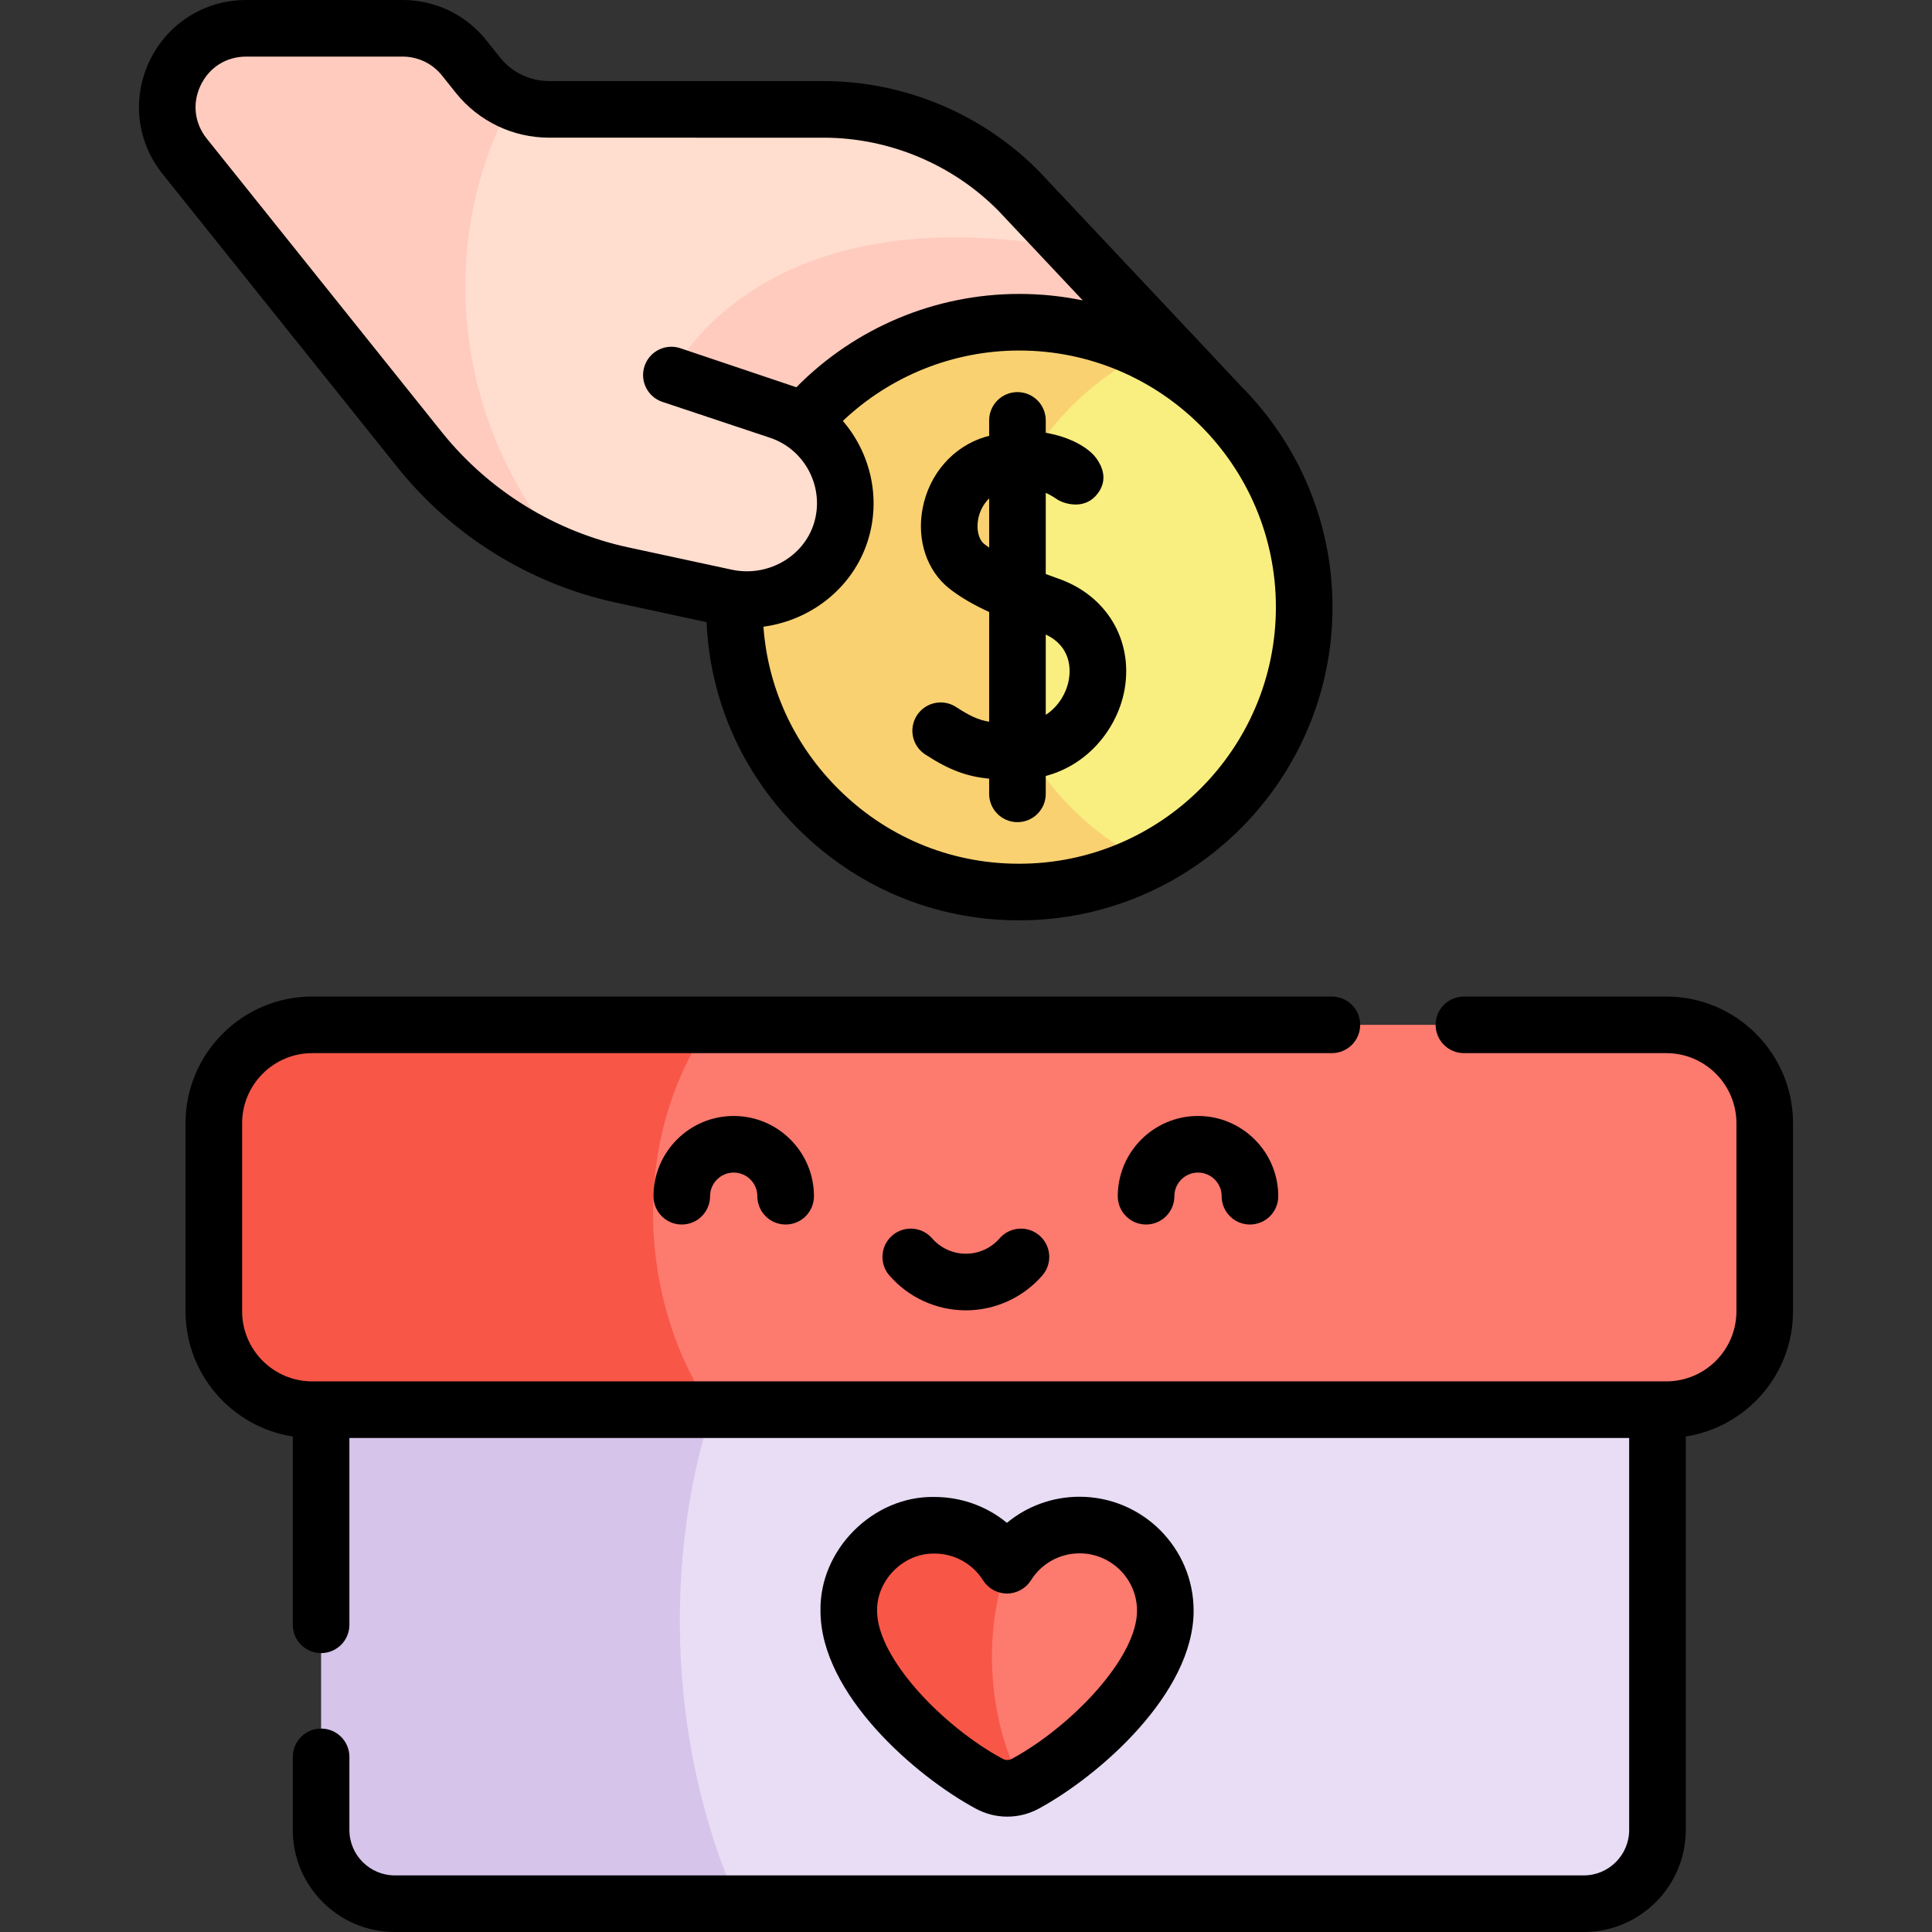 <svg id="Capa_1" enable-background="new 0 0 512 512" height="512" viewBox="0 0 512 512" width="512" xmlns="http://www.w3.org/2000/svg"><rect x="0" y="0" width="512" height="512" fill="#333333" stroke="none"/><g><g><path d="m439.252 363.9v121.06c0 10.79-8.75 19.54-19.54 19.54h-224.057c-26.619-36.911-30.156-98.428-3.484-140.6z" fill="#e8ddf5"/><path d="m195.655 504.5h-91.02c-10.79 0-19.54-8.75-19.54-19.54v-121.06h107.08c-17.46 43.73-15.56 98.52 3.48 140.6z" fill="#d6c4ea"/><path d="m467.672 297.66v49.85c0 14.39-11.67 26.07-26.07 26.07h-252.92c-24.307-20.673-27.68-75.926-.77-101.99h253.69c14.4 0 26.07 11.68 26.07 26.07z" fill="#fd7a6e"/><path d="m188.682 373.58h-105.94c-14.4 0-26.07-11.68-26.07-26.07v-49.85c0-14.39 11.67-26.07 26.07-26.07h105.17c-20.56 29.69-19.27 72.92.77 101.99z" fill="#f85647"/><path d="m308.822 426.83c-.024 16.885-20.721 37.388-37.99 46.3-12.655-15.339-11.896-42.277-3.97-58.33 4.027-6.372 11.111-10.632 19.21-10.65 12.55-.01 22.74 10.14 22.75 22.68z" fill="#fd7a6e"/><path d="m177.932 99.39 34.73 12.57c12.549 5.833 15.661 17.92 12.141 29.08-4.02 12.76-17.341 22.247-32.461 17.27l-27.46-5.93c-4.63-1-9.16-2.34-13.55-4.01-33.387-26.558-43.087-91.659-15.67-121.51 3.08 1.39 6.45 2.13 9.92 2.13h72.73c19.5 0 38.18 7.86 51.82 21.79l14.29 15.19c-63.474-6.79-106.49 33.42-106.49 33.42z" fill="#ffddcf"/><path d="m323.182 107.19c.031-.042-110.481 4.79-110.52 4.77l-34.73-12.57s22.46-49.05 106.49-33.42z" fill="#ffcbbe"/><path d="m151.332 148.37c-15.57-5.9-29.38-15.86-39.94-28.96l-62.44-77.98c-10.95-13.67-1.22-33.93 16.3-33.93h41.45c6.35 0 12.36 2.89 16.32 7.86l3.65 4.58c2.44 3.02 5.53 5.38 8.99 6.92-21.1 38.92-14.7 87.87 15.67 121.51z" fill="#ffcbbe"/><path d="m345.632 160.89c0 29.59-17.02 55.21-41.81 67.59-28.727-9.858-45.483-38-45.483-67.59s16.932-59.38 45.483-67.58c24.79 12.38 41.81 38 41.81 67.58z" fill="#f9ee80"/><path d="m262.012 160.89c0-29.59 17.02-55.21 41.81-67.58-10.15-5.07-21.59-7.92-33.7-7.92-23.017 0-43.618 10.319-57.468 26.567 9.238 6.203 13.698 17.923 10.178 29.083-3.781 12-15.858 19.196-28.155 17.664-1.366 42.429 33.022 77.772 75.445 77.696 12.11 0 23.55-2.85 33.7-7.92-24.79-12.38-41.81-38-41.81-67.59z" fill="#f9d171"/><path d="m327.14 111.43c.011-.019-.338-.39-.338-.39.114.129.225.26.338.39z" fill="#ffddcf"/><path d="m270.832 473.13c-2.78 1.18-5.95 1.04-8.65-.41-16.94-9.12-37.21-29.12-37.24-45.77-.02-12.54 10.14-22.72 22.68-22.74 8.1-.01 15.21 4.22 19.24 10.59-6.52 18.9-4.94 40.61 3.97 58.33z" fill="#f85647"/></g><g><path d="m266.938 481.429c2.871 0 5.741-.709 8.355-2.127 15.88-8.609 41.062-30.474 41.029-52.487-.024-16.642-13.573-30.162-30.261-30.162-7.155.011-13.893 2.502-19.215 6.918-5.325-4.392-12.053-6.86-19.236-6.86-16.239-.312-30.53 14.014-30.17 30.251.033 22.015 25.28 43.803 41.186 52.365 2.604 1.402 5.458 2.102 8.312 2.102zm-34.498-54.49c-.175-8.189 7.014-15.388 15.215-15.229 5.247 0 10.057 2.653 12.871 7.101 1.375 2.173 3.767 3.49 6.349 3.49 2.576-.004 4.969-1.329 6.339-3.51 2.804-4.462 7.616-7.131 12.894-7.139 8.379 0 15.203 6.807 15.215 15.184.019 12.537-17.471 30.763-33.179 39.28-.752.407-1.652.408-2.407.003-15.734-8.471-33.278-26.643-33.297-39.18z"/><path d="m280.587 153.38c-1.137-.402-2.293-.819-3.452-1.247v-21.522c1.835.813 2.96 1.734 3.303 1.921 2.035 1.107 7.183 2.595 10.466-1.747 2.88-3.809 1.022-7.432-.381-9.355-2.045-2.803-6.946-5.643-13.388-6.739v-3.28c0-4.143-3.358-7.5-7.5-7.5s-7.5 3.357-7.5 7.5v4.092c-.338.092-.672.164-1.013.266-8.534 2.57-14.906 9.852-16.63 19-1.584 8.408 1.155 16.552 7.148 21.253 2.743 2.151 6.074 4.125 10.494 6.167v29.079c-2.894-.488-5.196-1.571-8.74-3.889-3.466-2.268-8.114-1.296-10.382 2.171-2.268 3.466-1.296 8.114 2.171 10.382 6.422 4.201 11.125 5.855 16.951 6.431v4.016c0 4.143 3.358 7.5 7.5 7.5s7.5-3.357 7.5-7.5v-4.734c11.737-3.126 19.259-13.212 20.932-23.163 2.177-12.942-4.848-24.637-17.479-29.102zm-19.689-9.16c-1.546-1.213-2.2-3.832-1.665-6.673.346-1.835 1.278-3.911 2.902-5.463v13.031c-.433-.296-.852-.593-1.237-.895zm22.377 35.775c-.589 3.506-2.668 7.187-6.139 9.448v-21.282c6.756 3.191 6.573 9.249 6.139 11.834z"/><path d="m163.301 159.713 23.943 5.165c.888 20.155 9.015 39.058 23.3 53.786 15.787 16.275 36.889 25.233 59.424 25.232h.155c45.767 0 83.001-37.234 83.001-83.002 0-22.844-9.279-43.561-24.263-58.584-.228-.312-53.076-56.436-53.378-56.775-14.954-15.278-35.792-24.043-57.171-24.045l-72.733-.004c-5.103-.001-9.866-2.279-13.043-6.221l-3.649-4.578c-5.416-6.791-13.505-10.687-22.191-10.687h-41.449c-11.012 0-20.815 6.167-25.583 16.094s-3.453 21.433 3.431 30.028l62.457 77.989c14.559 18.066 35.068 30.709 57.749 35.602zm106.809 69.183c-.043 0-.083 0-.126 0-18.455 0-35.737-7.34-48.672-20.676-11.255-11.604-17.856-26.36-18.992-42.143 12.615-1.674 23.735-10.331 27.663-22.778 3.575-11.33.669-23.28-6.621-31.745 12.583-11.934 29.26-18.662 46.762-18.662 37.496 0 68.001 30.505 68.001 68.001s-30.506 68.003-68.015 68.003zm-216.925-206.308c2.283-4.751 6.791-7.588 12.062-7.588h41.448c4.096 0 7.909 1.837 10.462 5.038l3.674 4.608c6.063 7.523 15.083 11.839 24.746 11.84l72.733.004c17.347.002 34.256 7.104 46.402 19.485l22.227 23.633c-5.433-1.122-11.057-1.715-16.817-1.715-22.308 0-43.514 8.95-59.076 24.736l-30.75-10.35c-3.931-1.312-8.177.814-9.487 4.744s.814 8.177 4.744 9.486l28.519 9.505c9.375 3.125 14.581 13.34 11.604 22.771-2.796 8.862-12.354 14.215-21.754 12.188l-27.459-5.924c-19.336-4.171-36.821-14.95-49.22-30.334l-62.44-77.97c-3.295-4.113-3.9-9.406-1.618-14.157z"/><path d="m173.176 317.01c0 4.143 3.358 7.5 7.5 7.5s7.5-3.357 7.5-7.5c0-3.454 2.811-6.265 6.265-6.265s6.265 2.811 6.265 6.265c0 4.143 3.358 7.5 7.5 7.5s7.5-3.357 7.5-7.5c0-11.726-9.54-21.265-21.265-21.265s-21.265 9.539-21.265 21.265z"/><path d="m296.221 317.01c0 4.143 3.358 7.5 7.5 7.5s7.5-3.357 7.5-7.5c0-3.454 2.811-6.265 6.265-6.265s6.265 2.811 6.265 6.265c0 4.143 3.358 7.5 7.5 7.5s7.5-3.357 7.5-7.5c0-11.726-9.54-21.265-21.265-21.265s-21.265 9.539-21.265 21.265z"/><path d="m264.91 328.171c-2.259 2.593-5.521 4.08-8.947 4.08s-6.688-1.487-8.947-4.08c-2.722-3.121-7.459-3.448-10.582-.727s-3.448 7.459-.727 10.582c5.109 5.862 12.492 9.225 20.255 9.225 7.764 0 15.146-3.362 20.255-9.225 2.721-3.123 2.396-7.861-.727-10.582-3.121-2.72-7.859-2.396-10.58.727z"/><path d="m441.599 264.093h-53.64c-4.142 0-7.5 3.357-7.5 7.5s3.358 7.5 7.5 7.5h53.64c10.241 0 18.572 8.331 18.572 18.572v49.841c0 10.24-8.331 18.571-18.572 18.571h-358.86c-10.241 0-18.572-8.331-18.572-18.571v-49.841c0-10.241 8.332-18.572 18.572-18.572h270.221c4.142 0 7.5-3.357 7.5-7.5s-3.358-7.5-7.5-7.5h-270.221c-18.512 0-33.572 15.061-33.572 33.572v49.841c0 16.762 12.349 30.693 28.426 33.177v49.907c0 4.143 3.358 7.5 7.5 7.5s7.5-3.357 7.5-7.5v-49.513h339.152v103.886c0 6.638-5.4 12.037-12.037 12.037h-315.078c-6.637 0-12.037-5.399-12.037-12.037v-19.373c0-4.143-3.358-7.5-7.5-7.5s-7.5 3.357-7.5 7.5v19.373c0 14.908 12.129 27.037 27.037 27.037h315.078c14.908 0 27.037-12.129 27.037-27.037v-104.281c16.078-2.484 28.426-16.414 28.426-33.177v-49.841c0-18.511-15.06-33.571-33.572-33.571z"/></g></g></svg>